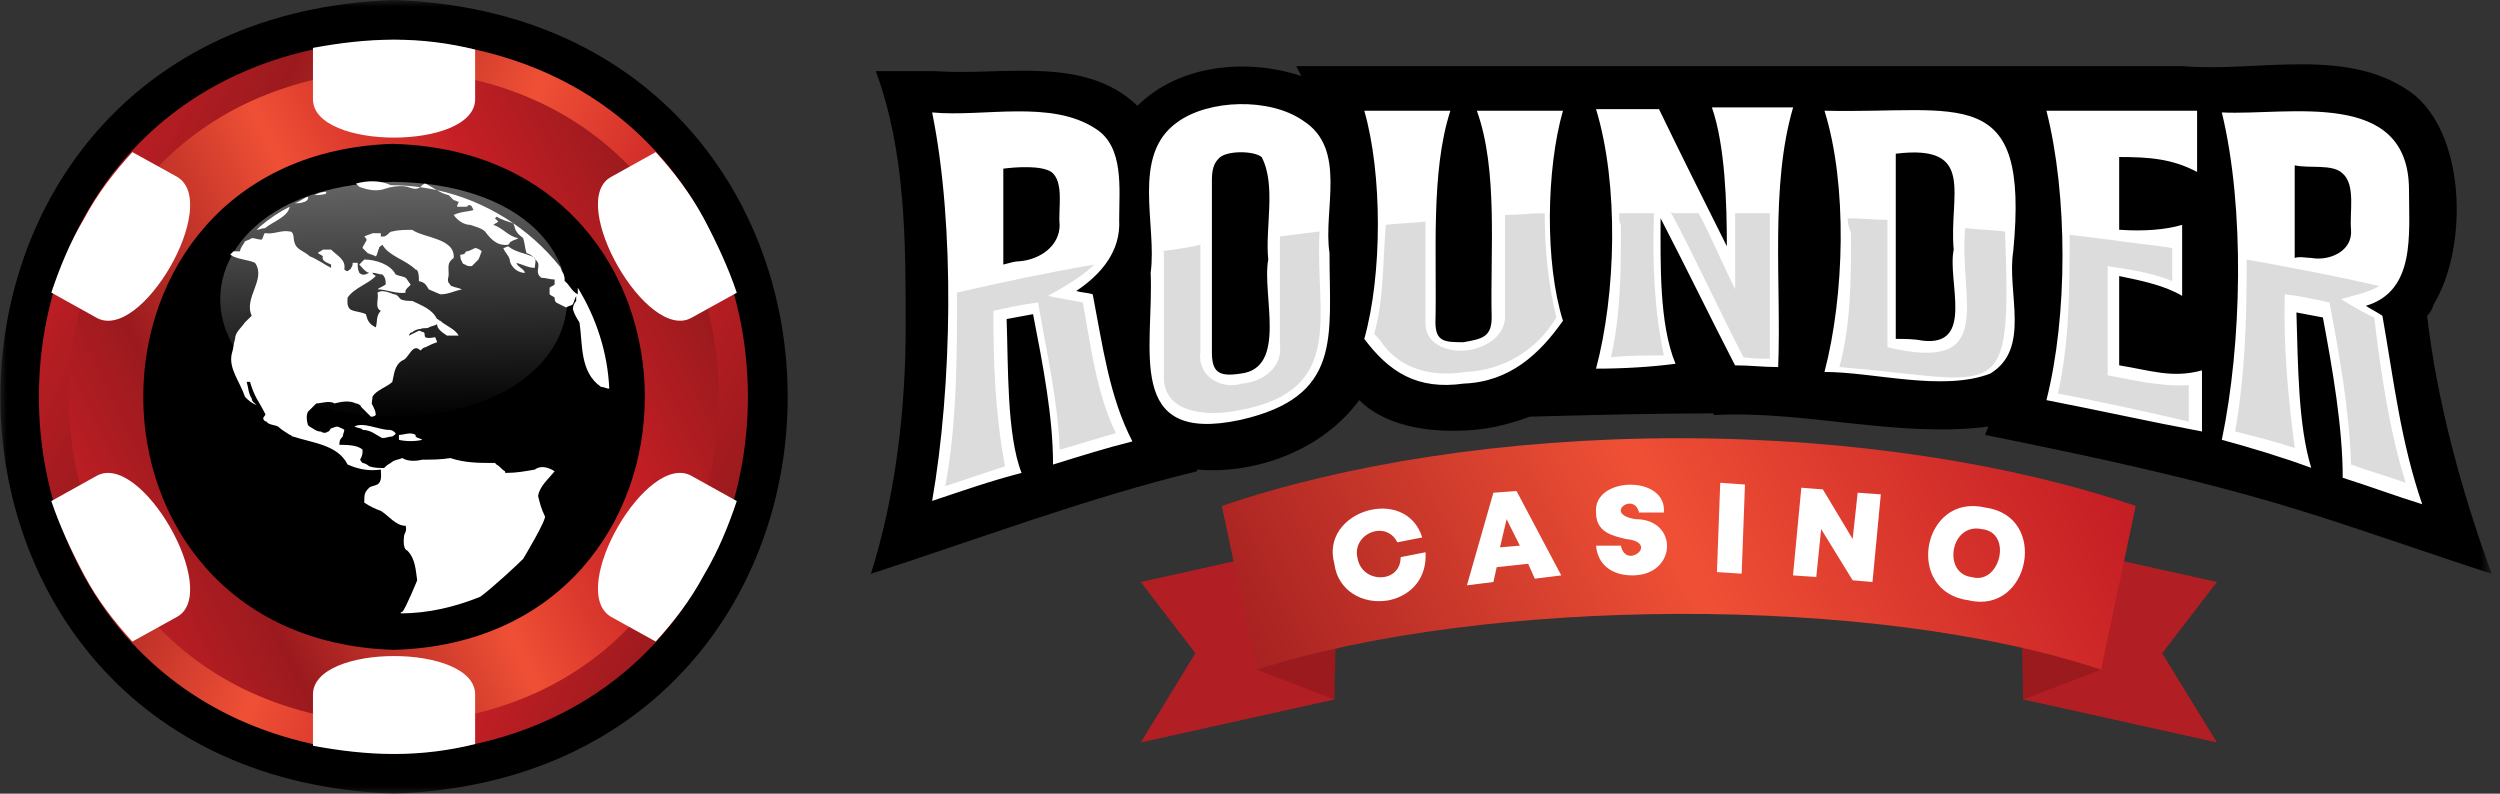 <svg xmlns="http://www.w3.org/2000/svg" width="189" height="60" viewBox="0 0 189 60" fill="none"><rect x="0" y="0" width="189" height="60" fill="#333333" stroke="none"/><mask id="mask0_426_97" style="mask-type:luminance" maskUnits="userSpaceOnUse" x="0" y="0" width="189" height="60"><path d="M0 0H188.37V60H0V0Z" fill="white"></path></mask><g mask="url(#mask0_426_97)"><path fill-rule="evenodd" clip-rule="evenodd" d="M29.79 60C69.47 58.63 69.47 1.38 29.79 0C-9.89 1.38 -9.89 58.63 29.79 60Z" fill="#000001"></path><path fill-rule="evenodd" clip-rule="evenodd" d="M29.79 57C65.46 55.87 65.46 4.12 29.79 3C-6.01 4.12 -6.01 55.87 29.79 57Z" fill="url(#paint0_linear_426_97)"></path><path fill-rule="evenodd" clip-rule="evenodd" d="M29.79 5.25C62.58 6.25 62.46 53.75 29.79 54.75C-3 53.75 -3 6.25 29.79 5.25Z" fill="url(#paint1_linear_426_97)"></path><path fill-rule="evenodd" clip-rule="evenodd" d="M35.92 3.75V7.5C35.92 11.37 23.66 11.37 23.66 7.5V3.62C25.66 3.25 27.66 3 29.79 3C31.92 3 33.92 3.25 35.92 3.75ZM53.2 16.5C54.2 18.38 55.07 20.25 55.7 22.13L52.32 24C48.94 26 42.81 15.25 46.19 13.38L49.57 11.5C50.94 13 52.19 14.63 53.2 16.5ZM53.2 43.5C52.19 45.38 50.94 47 49.57 48.5L46.19 46.63C42.81 44.63 48.94 34 52.32 36L55.7 37.88C55.07 39.75 54.32 41.63 53.2 43.5ZM6.38 43.5C5.38 41.63 4.51 39.75 3.88 37.88L7.26 36C10.64 34 16.77 44.75 13.39 46.63L10.01 48.5C8.64 47 7.38 45.38 6.38 43.5ZM10.01 11.5L13.39 13.37C16.77 15.37 10.64 26 7.26 24L3.88 22.12C4.51 20.25 5.26 18.37 6.38 16.5C7.38 14.62 8.64 13 10.01 11.5Z" fill="white"></path><path fill-rule="evenodd" clip-rule="evenodd" d="M29.79 10.88C55.07 11.62 55.07 48.38 29.79 49.13C4.51 48.37 4.51 11.62 29.79 10.87V10.88Z" fill="#000001"></path><path fill-rule="evenodd" clip-rule="evenodd" d="M29.79 13.75C47.31 14 47.19 31.25 29.79 31.5C12.27 31.25 12.27 14 29.79 13.75Z" fill="url(#paint2_linear_426_97)"></path><path fill-rule="evenodd" clip-rule="evenodd" d="M36.3 45.12C34.42 45.87 32.42 46.37 30.29 46.37C30.29 46.25 30.42 46.25 30.42 46.25C30.67 46 31.54 43.87 31.54 43.87C31.42 43.12 31.42 42.25 30.79 41.62C30.42 41.5 30.54 40.62 30.54 40.62C30.54 40.25 30.79 40.25 30.67 39.75C29.91 39.75 29.41 39 28.79 38.62C28.41 38.5 27.91 38.25 27.54 38C27.54 37.37 27.54 37.25 27.91 36.87C28.04 36.75 28.29 36.75 28.54 36.62C28.91 36.37 28.79 35.87 28.79 35.5C27.91 35.62 27.16 35.5 26.28 35.12C25.53 33.62 23.66 33.5 22.15 33C22.03 33 22.03 32.87 21.9 32.87C21.53 32.62 21.28 32.5 21.03 32.25C20.78 32.12 20.28 32.12 20.15 31.87C20.03 31.87 19.9 31.75 19.9 31.62C19.9 31.5 20.15 31.37 20.03 31.25C19.53 30.25 19.28 30.12 18.9 28.87H18.65C18.77 29.25 18.77 29.75 19.03 30.12C19.03 30.37 19.28 30.5 19.4 30.62C19.03 30.5 18.77 30.25 18.52 30C18.15 28.87 17.27 27.87 17.52 26.75C17.65 26.37 17.65 26 17.77 25.62C17.77 25.12 18.27 24.75 18.52 24.37L19.03 23.87C18.4 22.5 20.15 21.12 19.28 19.87C18.77 19.62 17.9 19.62 17.4 19.25L17.65 19H18.15C18.15 18.75 18.4 18.5 18.52 18.25C18.77 18.12 18.9 18.12 19.03 18C19.28 18 19.53 18.12 19.78 18.12C19.9 18 19.9 17.75 20.03 17.62C20.65 17.75 21.28 17.37 21.9 17.5C22.28 17.5 22.15 18.12 22.28 18.37C22.4 18.87 23.03 19 23.41 19.37C24.03 19.62 24.53 20 25.03 20.25V20C24.78 19.87 24.28 19.75 24.41 19.37C24.28 19.25 24.16 19.25 24.03 19.12C24.16 19 24.28 19 24.41 18.87H25.03C25.53 19.37 26.16 19.62 26.03 20.37C26.03 20.37 26.16 20.5 26.28 20.5C26.41 20.37 26.54 20.37 26.54 20.25C26.66 20.12 26.66 20 26.66 19.87H27.04C27.04 20.12 27.04 20.37 27.16 20.62C27.41 20.87 27.66 20.75 27.91 20.62C27.66 20.62 27.29 20.12 27.16 20L27.54 19.62C28.41 19.62 29.54 20 29.91 20.75C30.16 20.87 30.42 20.87 30.67 21C30.79 21.12 30.92 21.37 31.04 21.5C31.04 21.62 30.54 21.87 30.67 22.12C30.04 22.25 29.16 21.87 28.54 21.87C28.66 21.75 29.04 21.62 29.16 21.5C29.16 21.25 29.16 21 28.91 20.75C28.66 20.75 28.41 20.62 28.16 20.62C28.16 20.75 28.29 20.75 28.41 20.87C27.79 21.5 26.79 21.75 26.28 22.5C26.16 23.75 26.79 23.37 27.66 23.75C27.79 24.25 27.91 24.5 28.41 24.75C28.54 24.37 28.41 23.87 28.79 23.5C28.29 23.25 28.66 22.62 28.54 22.12C28.91 21.87 29.41 22.12 29.79 22.25C30.04 22.25 30.16 22.5 30.29 22.62C30.54 22.75 30.92 22.75 31.17 22.75C31.92 23.12 32.67 23.37 33.04 24.12C33.17 24.12 33.17 24.25 33.29 24.25C33.67 24.62 34.42 24.87 34.67 25.37H33.79C33.42 25.12 33.04 24.87 33.04 24.5C32.92 24.62 32.67 24.62 32.42 24.75C32.29 24.87 32.04 24.75 31.79 24.87C31.54 24.87 31.29 25 31.17 25.12C31.04 25.12 30.92 25.25 30.92 25.37L31.67 25C31.79 25 31.92 25.12 32.04 25.12C32.17 25.25 32.04 25.37 32.17 25.5C32.42 25.62 32.67 25.5 32.92 25.5C32.92 25.62 33.04 25.75 33.04 25.87C32.67 26 32.42 26.12 32.17 26.25C32.04 26.25 31.92 26.37 31.79 26.5C31.17 25.87 30.92 27.12 30.42 27.25C29.79 27.62 29.79 28.38 29.66 28.87C29.29 29.25 28.41 29.5 28.16 30C28.16 30.25 28.04 30.5 28.16 30.62C28.29 30.88 28.41 31.13 28.41 31.37C28.29 31.5 28.16 31.5 28.04 31.5L27.29 30.75C27.29 30.63 27.04 30.5 26.91 30.5C26.41 30.25 25.78 30.37 25.28 30.5C24.91 30.25 24.28 30.5 23.91 30.5L23.28 31.13C23.16 31.37 23.16 31.75 23.28 32.13L23.41 32.25C23.66 32.38 23.91 32.63 24.28 32.63C24.41 32.75 24.66 32.75 24.78 32.63C24.91 32.63 24.91 32.5 25.03 32.38C25.16 32.38 25.28 32.25 25.53 32.25C25.78 32.38 25.91 32.38 26.03 32.5C26.03 32.63 25.91 32.88 25.91 33C25.66 33.25 25.66 33.38 25.66 33.63C26.16 33.63 27.04 33.63 27.41 34C27.41 34.25 27.41 34.38 27.29 34.63C27.16 34.75 27.29 34.88 27.41 35C27.54 35 27.79 35.13 27.91 35.25C28.29 35.38 28.66 35.38 29.04 35.38C29.16 35.25 29.29 35.13 29.54 35C29.79 34.75 30.16 34.75 30.42 34.63C30.79 34.88 31.42 34.88 31.92 34.75C32.67 34.75 33.29 34.75 34.05 34.63C35.17 35 36.17 35 37.42 35L37.55 35.13C37.8 35.25 37.93 35.5 38.18 35.63C38.18 35.75 38.18 35.75 38.3 35.75C39.05 35.75 39.68 35.63 40.43 35.5C40.93 35.13 41.55 35.38 41.93 35.63C41.43 36.25 40.8 36.75 40.68 37.5C40.8 38 40.93 38.5 41.18 39C41.43 39.13 39.55 42.25 39.55 42.25C39.18 42.63 37.17 44.5 36.3 45.12ZM26.91 13.88C27.79 13.63 28.79 13.63 29.54 14C30.29 14 31.04 14.05 31.76 14.15C31.51 14.37 31.15 14.25 30.79 14.12C30.29 14 29.54 14.12 29.16 14.25C28.54 14.5 27.79 14.37 27.16 14.12L26.91 13.88ZM31.79 14.12C31.92 14 32.04 13.88 32.17 13.88C32.42 14 32.71 14.2 33.02 14.37C32.61 14.28 32.19 14.21 31.76 14.15C31.77 14.14 31.78 14.13 31.79 14.12ZM33.02 14.37C36.73 15.18 40 17.25 42.31 20.13C42.43 20.25 42.43 20.5 42.56 20.63C42.68 20.88 42.68 21 42.68 21.25C43.06 21.5 43.18 22 43.68 22.25V21.75C45.06 24 45.94 26.63 46.06 29.38C45.81 29.38 45.69 29.25 45.44 29.25C43.81 28.13 44.06 26 43.81 24.38C43.56 24 43.43 23.75 43.31 23.38C43.31 23.13 43.43 22.88 43.56 22.75V22.38C43.43 22.63 43.43 22.75 43.31 23C43.18 23.13 42.93 23.13 42.81 23.25L42.06 22.88C41.93 22.75 41.93 22.63 41.93 22.5C41.81 22.38 41.68 22.38 41.55 22.25V21.75C41.68 21.63 41.81 21.63 41.93 21.5V21.13C41.55 21.13 41.3 21 40.93 21C40.43 20.63 40.8 20.25 40.68 19.88C40.61 19.77 40.54 19.67 40.46 19.58C40.45 19.56 40.44 19.53 40.43 19.5C40.4 19.48 40.36 19.46 40.33 19.44C40.18 19.3 40.01 19.19 39.8 19.13C39.68 18.75 39.68 18.38 39.55 18C39.43 17.88 39.18 17.75 39.05 17.5C38.93 17.38 38.93 17.13 38.8 16.88C38.43 16.75 37.93 16.63 37.55 16.38L37.42 16.5L37.67 16.75C37.55 16.88 37.42 16.88 37.3 17C38.05 17.25 38.43 17.88 39.18 18C39.05 18.13 38.8 18.13 38.68 18.25C38.55 18.25 38.55 18.38 38.43 18.5C37.55 18.63 37.05 18 36.67 17.5C36.42 17.25 35.92 17.13 35.55 17C35.05 17 34.55 16.63 34.3 16.25C34.8 16 35.42 16 35.8 15.88C35.67 15.63 35.67 15.5 35.42 15.5L35.3 15.63H34.55C34.55 15.5 34.67 15.37 34.67 15.25C34.55 15.25 34.42 15.13 34.3 15.13L33.92 14.75C33.61 14.69 33.31 14.54 33.02 14.37ZM21.9 15.63C21.78 16.38 20.65 16.75 20.03 17.25C19.78 17.25 19.53 17.38 19.4 17.38L19.65 17.13C20.4 16.5 21.15 16 21.9 15.63ZM22.28 15.37C22.65 15.25 22.91 15 23.28 14.87C23.41 15.37 22.4 15.37 22.28 15.37ZM23.78 14.75C24.03 14.63 24.28 14.5 24.66 14.5V14.63C24.41 14.75 23.91 14.75 23.78 14.75ZM31.17 17.38C32.04 18 34.42 18 34.3 19.5C33.79 19.88 33.92 20.13 33.92 20.75C33.92 21 33.79 21.13 33.92 21.38C34.05 21.5 34.05 21.63 34.17 21.63C34.42 21.75 34.67 21.75 34.92 21.88C34.3 22 33.92 22.25 33.29 22.25C33.04 22.13 32.67 22 32.42 21.88C32.17 21.5 32.17 21.38 31.67 21.25C31.67 21 31.67 20.38 31.42 20.38C30.67 19.63 29.41 19.38 28.91 18.5C28.79 18.63 28.66 18.63 28.66 18.75C28.54 19 28.54 19.25 28.41 19.38C28.16 19.25 28.04 19.25 27.79 19.13L27.41 18.75C27.41 18.63 27.54 18.5 27.66 18.25C27.79 18.13 27.66 18 27.54 17.88C27.79 17.75 27.91 17.75 28.16 17.63H28.79V17.88H29.04C29.41 17.75 29.41 17.5 29.66 17.5C30.16 17.37 30.67 17.38 31.17 17.38ZM38.05 18.75C38.18 18.75 38.3 18.63 38.43 18.63C39.02 19.1 39.72 19.12 40.33 19.44C40.37 19.49 40.42 19.53 40.46 19.58C40.53 19.81 40.43 20.03 40.43 20.25C39.93 20.25 39.55 20 39.05 19.88C39.05 20.12 39.68 20.37 39.68 20.63C39.18 20.63 38.68 20.25 38.55 19.75C38.55 19.38 38.18 19.13 38.05 18.75ZM35.3 19C35.42 19 35.67 18.87 35.92 18.75C36.05 18.75 36.3 18.87 36.42 19C36.3 19.25 36.3 19.37 36.17 19.62L35.67 20.12C35.42 20.12 35.3 20.12 35.17 20C35.05 20 34.92 19.88 34.92 19.75C34.8 19.63 34.8 19.37 34.8 19.25C34.92 19.25 35.05 19.25 35.17 19.13C35.17 19.13 35.17 19 35.3 19ZM26.79 32.25C27.41 31.87 28.66 32.5 29.41 32.5C29.66 32.5 29.79 32.63 29.91 32.75C29.91 32.88 29.79 32.88 29.66 33C29.41 33 29.16 33.12 28.91 33.12C28.41 32.88 28.04 32.5 27.41 32.5C27.41 32.37 27.04 32.37 26.79 32.25ZM30.16 32.88C30.54 32.88 31.04 32.63 31.42 32.88V33C31.54 33.13 31.79 33.13 31.92 33.25C31.42 33.38 30.67 33.38 30.16 33.25V32.88ZM126.92 30.25C124.79 30.25 122.79 30 120.78 29.5V25.62C120.78 21.75 133.05 21.75 133.05 25.62V29.5C131.05 30 129.05 30.25 126.92 30.25Z" fill="white"></path><path fill-rule="evenodd" clip-rule="evenodd" d="M183.49 23.88C184.24 30.38 186.12 37.25 188.37 43.38C183.74 41.88 178.11 39.88 173.6 38.5C165.84 36.13 158.08 34.5 150.07 32.88L150.32 32.25C143.44 33.13 136.43 31 129.55 31.38V31.25C125.29 31.25 120.03 31.38 115.65 31.5C114.28 32 112.9 32.38 111.4 32.5C108.52 32.75 104.89 32.38 102.76 30.25C100.01 34 95 35.88 90.49 35.5V35.63C82.23 37.63 73.97 40.75 65.84 43.38C67.71 37.5 68.47 30.88 68.47 24.75C68.47 18.25 68.47 11.5 66.21 5.38H70.72C75.73 5.75 81.98 4.13 85.99 8C89.12 4.88 94.25 4.38 98.38 5.75L98 5H164.97C170.73 5.5 177.74 3.38 182.62 7.25C186.5 10.63 186.5 18.88 183.99 23C183.87 23.38 183.74 23.63 183.49 23.88Z" fill="#000001"></path><path fill-rule="evenodd" clip-rule="evenodd" d="M86.24 44L100.26 40.88L100.88 52.88L86.24 56.13L90.37 49.38L86.24 44Z" fill="#B11E23"></path><path fill-rule="evenodd" clip-rule="evenodd" d="M95 50.63L100.88 52.88L101.13 41L95 50.63Z" fill="#9B1A1E"></path><path fill-rule="evenodd" clip-rule="evenodd" d="M167.6 44L153.58 40.88L152.95 52.88L167.6 56.13L163.46 49.38L167.6 44Z" fill="#B11E23"></path><path fill-rule="evenodd" clip-rule="evenodd" d="M158.84 50.63L152.95 52.88L152.7 41L158.84 50.63Z" fill="#9B1A1E"></path><path fill-rule="evenodd" clip-rule="evenodd" d="M126.92 33.13C140.19 33.13 152.33 35.13 161.46 38.25L158.84 50.63C141.69 44.88 112.15 45.13 95 50.63L92.37 38.25C101.51 35.13 113.65 33.13 126.92 33.13Z" fill="url(#paint3_linear_426_97)"></path><path fill-rule="evenodd" clip-rule="evenodd" d="M105.01 45.38C103.01 45.75 101.13 44.63 100.88 42.63C99.76 38.63 106.27 36.63 107.52 40.63L105.64 41C104.76 39.25 102.14 40.38 102.64 42.25C103.01 44.13 105.89 44.13 105.89 42.12L107.77 41.75C107.89 43.63 106.77 45 105.01 45.38ZM116.03 43.75L115.53 42.62L113.15 42.88L112.9 44L110.9 44.25L112.9 37.25L114.65 37.12L118.03 43.5L116.03 43.75ZM113.9 39.25L113.4 41.38L114.9 41.25L113.9 39.25ZM123.41 43.5C121.79 43.5 120.78 42.63 120.66 41.25H122.54C122.91 43.13 125.54 41 122.91 40.75C121.91 40.5 120.66 40.25 120.66 38.75C120.41 36 126.04 35.88 125.79 38.75H123.91C123.54 37.13 121.16 38.88 123.66 39.25C126.92 39.25 126.79 43.5 123.41 43.5ZM130.05 36.5L131.92 36.63L131.67 43.37L129.8 43.25L130.05 36.5ZM140.44 37.25L142.19 37.37L141.56 44L140.06 43.87L137.68 40L137.31 43.62L135.55 43.5L136.18 36.87L137.81 37L140.06 40.75L140.44 37.25ZM150.07 38.37C154.95 39 153.45 46.5 148.82 45.38C143.94 44.75 145.32 37.25 150.07 38.37ZM149.82 40C147.45 39.5 146.82 43.37 149.07 43.63C151.2 44.25 152.2 40.25 149.82 40ZM29.79 57C27.66 57 25.66 56.75 23.66 56.38V52.5C23.66 48.63 35.92 48.63 35.92 52.5V56.25C33.92 56.75 31.92 57 29.79 57ZM70.47 8.5C74.35 8.87 79.48 7.5 82.86 9.75C84.99 11.12 84.61 14.25 84.61 16.62C84.74 19 83.24 20.75 81.36 22C81.73 22.12 82.23 22.12 82.61 22.25C83.36 26.12 83.86 30 85.61 33.37C83.61 33.87 81.61 34.5 79.61 35.12C79.61 31.5 78.85 27.62 78.1 23.75C77.48 23.87 76.73 24 76.1 24.12C76.23 27.62 76.1 32.87 77.23 35.75C74.85 36.37 72.72 37.12 70.47 37.87C71.97 29.25 72.22 17.12 70.47 8.5ZM80.11 17C79.98 15.87 80.48 13.75 79.48 13C78.73 12.5 76.85 12.62 75.85 12.75V20C76.35 19.87 76.73 19.75 77.1 19.75C78.6 19.62 80.11 18.62 80.11 17ZM86.99 20.62C87.49 17 85.49 11.75 88.99 9.25C91.37 7.5 96 7.37 98.51 9.12C101.88 11.25 100.01 15.87 100.51 19.12C100.51 25.5 101.51 30 93.75 31.75C84.99 33.62 87.24 26.37 86.99 20.62ZM93.75 28.25C97.38 27.87 95.38 22.25 95.88 19.62C95.63 17.25 96.5 14 95.38 11.87C94.75 11.37 92.62 11.37 92.12 12C91.75 12.37 91.62 12.87 91.62 13.62V26.62C91.62 28.12 92.12 28.5 93.75 28.25ZM110.65 29C107.14 29.5 105.01 28.12 103.14 25.62C104.51 20.75 104.51 13.12 103.14 8.37H109.65C108.14 13 108.64 19.37 108.52 24.37C108.52 25.87 109.27 25.87 110.65 25.87C112.02 25.62 112.77 25.5 112.77 24C112.65 19 113.27 12.87 111.65 8.37H118.16C116.9 12.75 116.78 19.87 118.16 24.25C116.4 26.75 114.15 28.87 110.65 29ZM120.66 27.87C122.16 22.25 122.41 14 120.66 8.25H125.42C127.17 11.87 128.8 15.12 130.55 18.62C130.55 15.37 130.42 11 129.42 8.12H135.56C133.8 14.12 134.68 21.5 134.43 27.75C133.3 27.75 132.3 27.62 131.17 27.62C129.3 24 127.42 20.12 125.54 16.5C125.54 19.87 125.42 24.5 126.67 27.5C124.79 27.75 122.66 27.87 120.66 27.87ZM137.93 28.12C139.44 22.37 139.69 14 137.93 8.37C148.2 8.62 153.45 6.12 152.2 19C151.7 22.12 153.58 26.37 150.45 28.25C146.82 29.62 141.69 28.12 137.93 28.12ZM145.32 25.75C149.32 26.25 147.2 21.25 147.7 18.87C147.32 14.75 149.45 10.87 143.32 11.62V25.62C143.94 25.62 144.69 25.62 145.32 25.75ZM154.71 30.25C156.33 23.87 156.33 14.75 154.71 8.37H166.1V13C164.22 12 162.47 11.87 160.21 11.87V17.37C162.09 17.5 163.72 17.37 164.97 17V22.37C163.72 21.62 162.09 21.25 160.21 20.87V27.62C162.59 28 164.22 28.62 166.47 28V32.62C162.47 31.87 158.59 31 154.71 30.25ZM167.97 8.5C172.98 8.75 182.12 6.62 182.12 14.37C182.12 17.75 182.62 22 178.86 23.12C179.24 23.37 179.74 23.62 180.11 23.87C180.99 28.87 181.49 33.37 183.12 38.12C181.12 37.5 179.11 36.75 177.11 36.12C177.11 32.37 176.36 28 175.61 24C174.98 23.87 174.23 23.75 173.61 23.62C173.73 27.5 173.73 32.12 174.73 35.37C172.35 34.5 170.23 33.87 167.97 33.25C169.48 26 169.73 15.75 167.97 8.5ZM174.73 19.5C176.11 19.75 177.86 19 177.74 17.37C177.61 16.12 178.11 14 177.11 13.12C176.36 12.37 174.61 12.75 173.48 12.5V19.5C173.86 19.37 174.36 19.5 174.73 19.5Z" fill="white"></path><path fill-rule="evenodd" clip-rule="evenodd" d="M71.47 36.75C72.35 31.87 72.35 27 72.35 22.12C75.6 21.37 79.11 20.62 82.74 20C81.86 20.87 80.36 21.75 79.23 22.37C79.73 22.5 81.36 22.75 81.86 22.87C82.49 26.25 82.86 29.62 84.36 32.75C82.99 33.12 81.49 33.62 80.11 34C79.98 30.25 79.11 26.62 78.48 22.87C77.35 23 76.23 23.25 75.1 23.5C75.1 27.5 75.23 31.25 75.98 35.25L71.47 36.75ZM128.42 16.12C129.3 17.75 130.3 20.12 131.18 21.87V16.12H133.8V27.12C133.18 27.12 132.43 27.12 131.8 27C129.92 23.37 128.17 19.5 126.29 16C126.42 16.12 126.54 16.12 126.67 16.12H128.42ZM142.69 16.62V26.25C151.08 28.25 148.07 22.75 148.57 17.25C149.58 17.37 150.58 17.37 151.58 17.5C152.08 31 151.33 28.75 139.06 27.75C139.94 24.5 139.94 21 139.94 17.62C139.69 17 139.69 16.75 139.69 16.5C140.69 16.5 141.69 16.62 142.69 16.62ZM159.46 18.12C161.09 18.37 162.72 18.5 164.22 18.75V21.25C162.72 20.62 160.97 20.37 159.34 20.12V28.37C161.34 28.75 163.47 29.25 165.47 29.12V31.87C162.22 31.12 158.84 30.37 155.58 29.75C156.46 25.87 156.46 21.75 156.46 17.75L159.46 18.12ZM179.87 21.62C179.11 22.12 177.74 22.37 176.99 22.62C177.61 23 178.86 23.75 179.49 24C179.99 28.12 180.62 32.5 181.87 36.5C180.49 36 179.11 35.62 177.74 35.12C177.61 31 176.86 26.87 176.11 22.87C174.98 22.62 173.86 22.37 172.73 22.25C172.61 26.12 172.98 30 173.48 33.87C171.98 33.37 170.48 33 168.98 32.62C169.73 28.25 169.85 24.12 169.85 19.62C173.36 20.25 176.61 20.87 179.87 21.62ZM90.75 18.5V26.62C90.5 28.37 92.25 29.5 93.88 29C95.5 28.87 97.01 27.75 96.76 26V17.87L99.76 17.5C99.38 23.62 101.89 29.5 93.75 31C91.5 31.5 87.87 31.37 87.99 28.37V19H87.74C88.74 18.87 89.75 18.75 90.75 18.5ZM107.77 16.75V24.25C107.64 26 109.4 26.62 110.77 26.5C112.28 26.37 113.9 25.37 113.78 23.75V16.25C114.78 16.25 115.78 16.12 116.78 16.12C116.78 18.87 117.03 21.37 117.66 24C116.16 26.5 113.65 28 110.77 28.12C108.4 28.5 106.02 28 104.52 26C104.39 25.75 104.14 25.5 103.89 25.25C104.64 22.5 104.52 19.87 104.77 17C105.77 16.87 106.77 16.87 107.77 16.75ZM125.04 16.12C124.92 19.75 125.04 23.37 125.79 26.87C124.42 26.87 123.17 26.87 121.79 27C122.54 23.75 122.54 20.37 122.54 17C122.41 16.87 122.41 16.5 122.41 16.12H125.04Z" fill="url(#paint4_linear_426_97)"></path></g><defs><linearGradient id="paint0_linear_426_97" x1="54.366" y1="41.471" x2="5.164" y2="18.529" gradientUnits="userSpaceOnUse"><stop stop-color="#991A1D"></stop><stop offset="0.24" stop-color="#C61F25"></stop><stop offset="0.5" stop-color="#EF5035"></stop><stop offset="0.82" stop-color="#9B1A1E"></stop><stop offset="1" stop-color="#BC1E24"></stop></linearGradient><linearGradient id="paint1_linear_426_97" x1="51.816" y1="19.242" x2="7.711" y2="40.754" gradientUnits="userSpaceOnUse"><stop stop-color="#991A1D"></stop><stop offset="0.24" stop-color="#C61F25"></stop><stop offset="0.5" stop-color="#EF5035"></stop><stop offset="0.82" stop-color="#9B1A1E"></stop><stop offset="1" stop-color="#BC1E24"></stop></linearGradient><linearGradient id="paint2_linear_426_97" x1="29.604" y1="13.53" x2="29.922" y2="31.734" gradientUnits="userSpaceOnUse"><stop stop-color="#656565"></stop><stop offset="1"></stop></linearGradient><linearGradient id="paint3_linear_426_97" x1="181.045" y1="17.385" x2="74.349" y2="69.424" gradientUnits="userSpaceOnUse"><stop stop-color="#991A1D"></stop><stop offset="0.24" stop-color="#C61F25"></stop><stop offset="0.5" stop-color="#EF5035"></stop><stop offset="0.82" stop-color="#9B1A1E"></stop><stop offset="1" stop-color="#BC1E24"></stop></linearGradient><linearGradient id="paint4_linear_426_97" x1="108.319" y1="-1013.12" x2="144.626" y2="1066.92" gradientUnits="userSpaceOnUse"><stop stop-color="#BAB9B9"></stop><stop offset="1" stop-color="white"></stop></linearGradient></defs></svg>